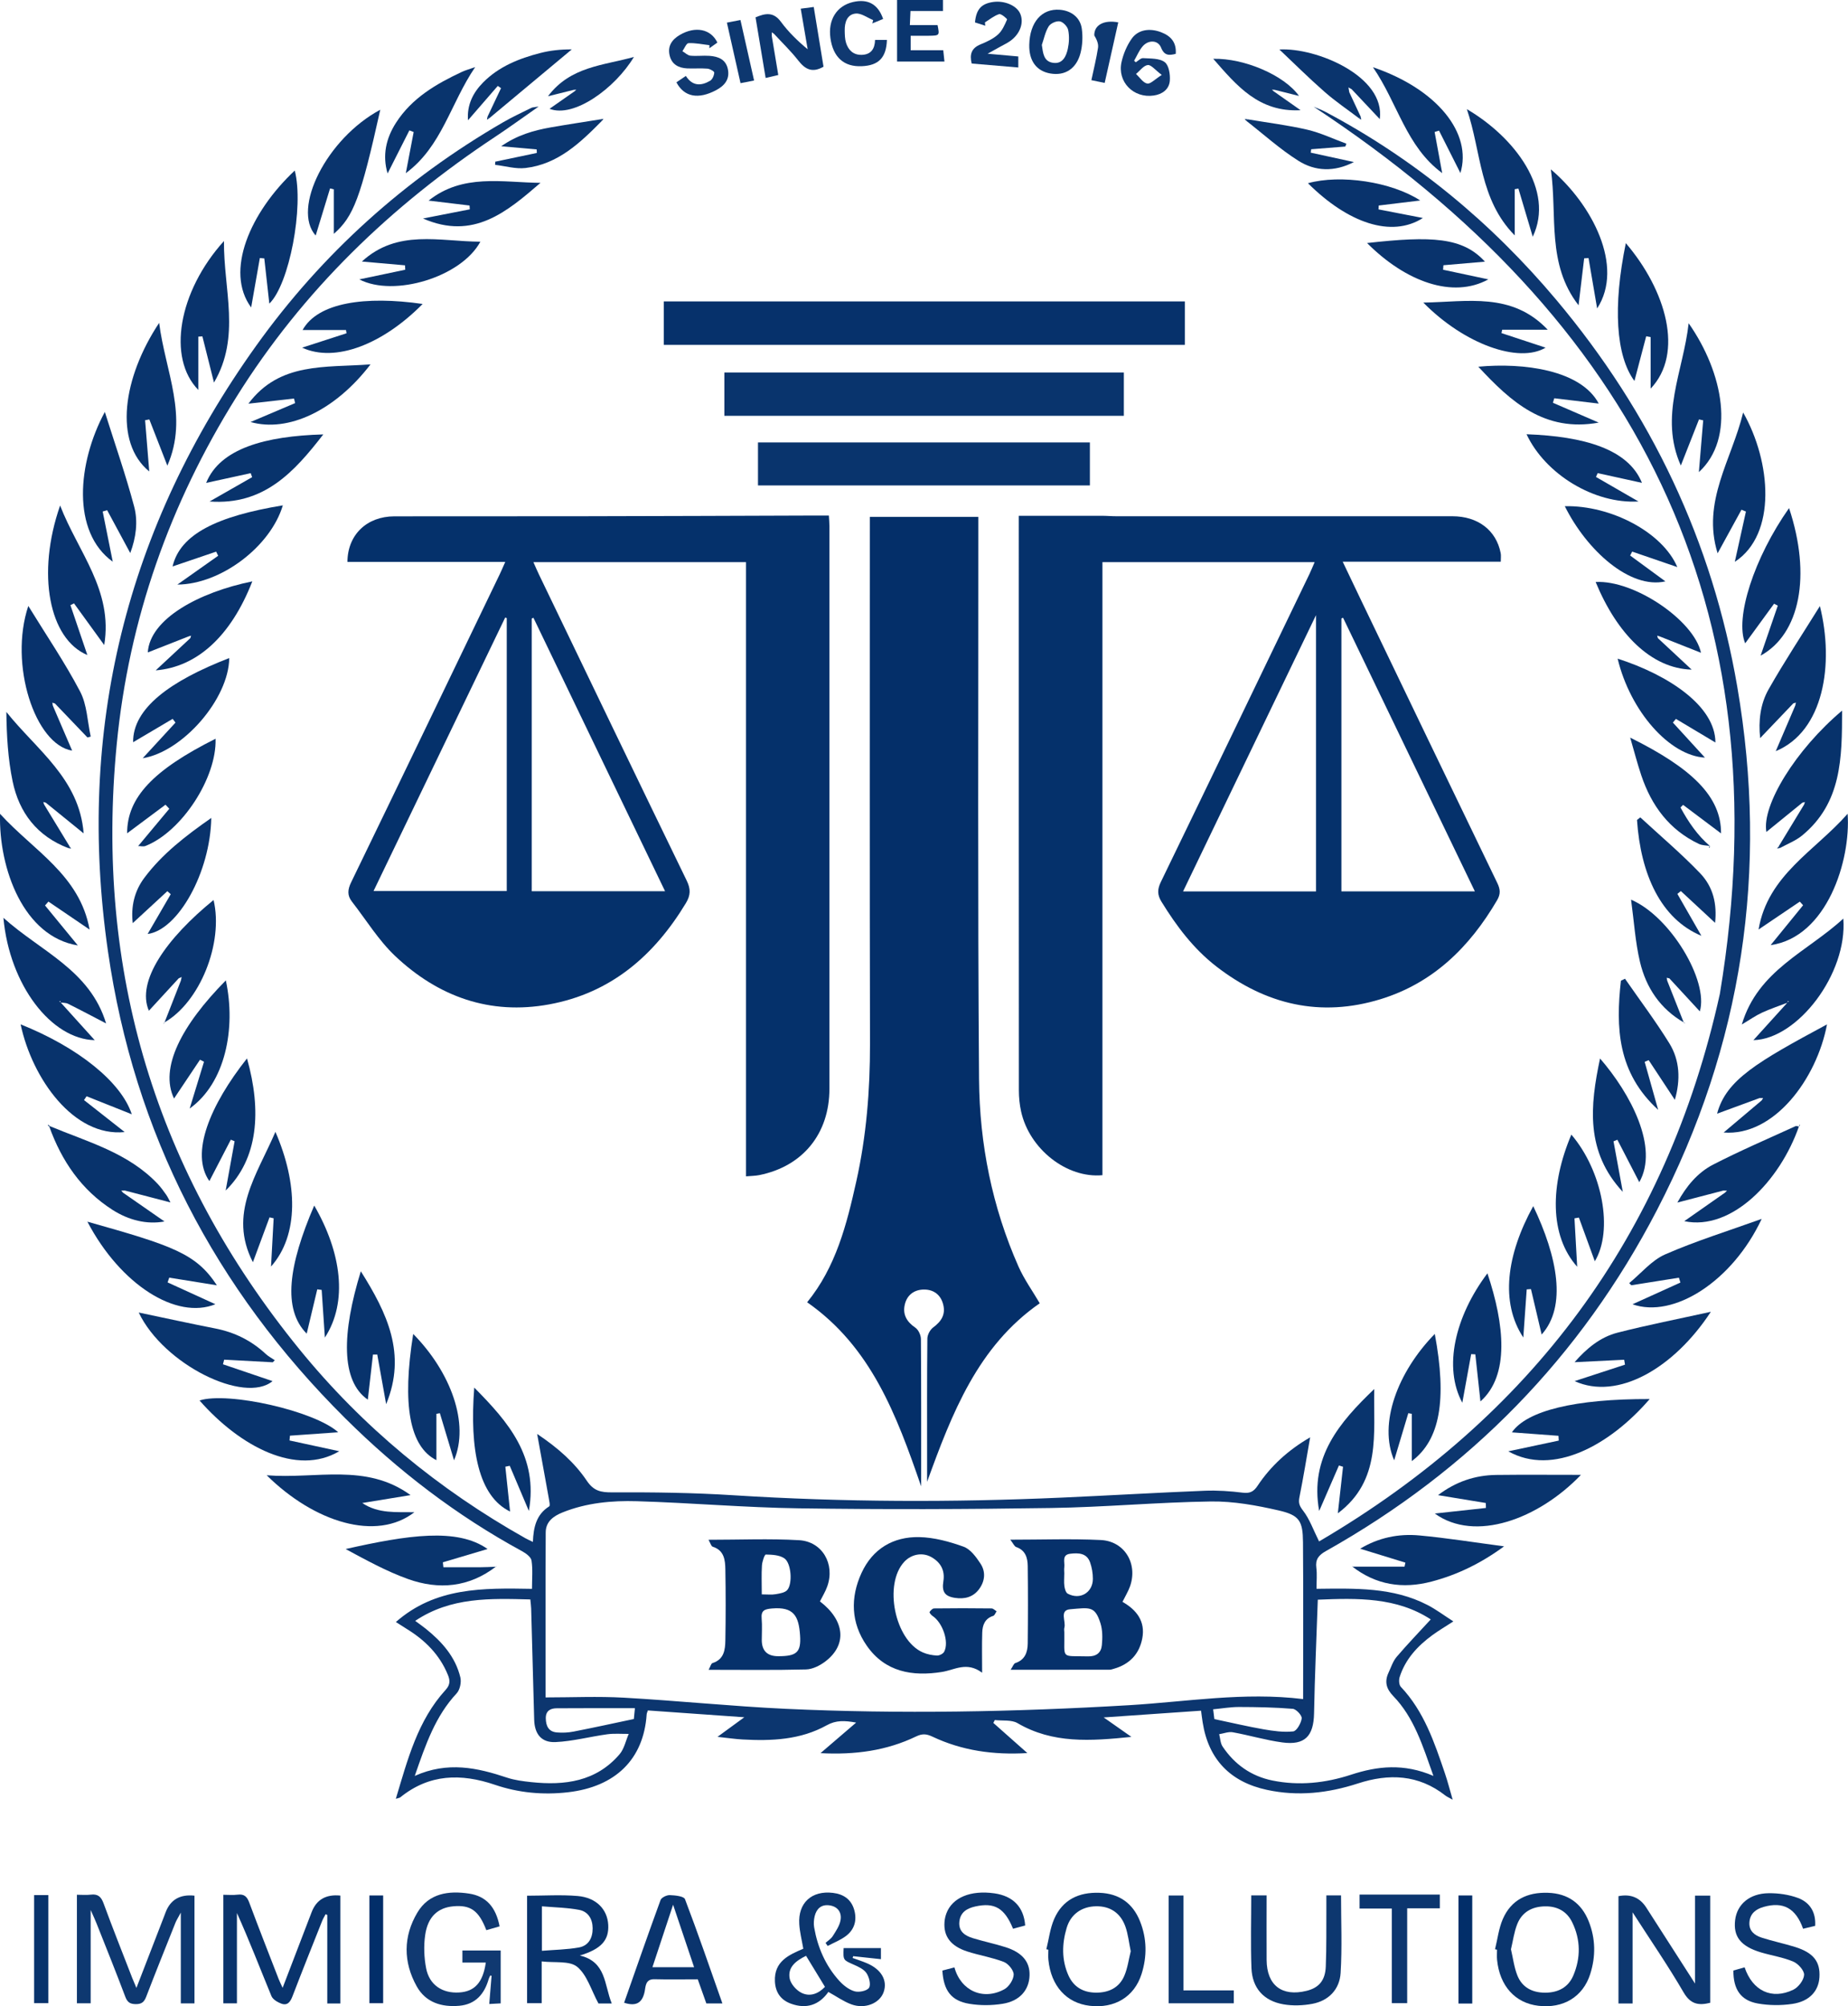 <?xml version="1.0" encoding="UTF-8"?>
<svg id="Camada_2" xmlns="http://www.w3.org/2000/svg" viewBox="0 0 444.5 482.43">
  <defs>
    <style>
      .cls-1 {
        fill: #08326c;
      }

      .cls-2 {
        fill: #06316b;
      }

      .cls-3 {
        fill: #09336c;
      }

      .cls-4 {
        fill: #09346d;
      }

      .cls-5 {
        fill: #0a346d;
      }

      .cls-6 {
        fill: #08336c;
      }

      .cls-7 {
        fill: #0e3870;
      }

      .cls-8 {
        fill: #07326b;
      }

      .cls-9 {
        fill: #042f69;
      }

      .cls-10 {
        fill: #0d376f;
      }

      .cls-11 {
        fill: #0c366f;
      }

      .cls-12 {
        fill: #0a356e;
      }

      .cls-13 {
        fill: #022e69;
      }

      .cls-14 {
        fill: #0c366e;
      }

      .cls-15 {
        fill: #05316b;
      }

      .cls-16 {
        fill: #103971;
      }
    </style>
  </defs>
  <g id="Camada_1-2" data-name="Camada_1">
    <path class="cls-15" d="M265.17,135.19v147.4c-8.58.81-17.57-6.29-19.56-15.3-.37-1.66-.54-3.4-.54-5.1-.03-45.29-.02-90.57-.02-135.86v-2.3c6.82,0,13.39,0,19.96,0,1.17,0,2.34.11,3.52.11,26.94,0,53.87,0,80.81,0,6.14,0,10.54,3.36,11.62,8.86.12.59.02,1.22.02,2.07h-38.02c1.55,3.24,2.92,6.15,4.32,9.05,10.94,22.74,21.87,45.49,32.86,68.2.74,1.53.84,2.65-.06,4.18-6.57,11.21-15.34,19.88-28.01,23.77-14.49,4.44-27.62,1.31-39.48-7.85-5.52-4.27-9.62-9.73-13.24-15.62-1-1.63-.98-2.96-.14-4.7,11.96-24.65,23.83-49.34,35.73-74.02.42-.87.78-1.78,1.27-2.9h-51.05ZM354.75,214.34c-10.66-22.12-21.19-43.97-31.71-65.81-.13.07-.26.14-.39.2v65.61h32.1ZM316.54,214.36v-66.44c-10.84,22.53-21.36,44.38-31.98,66.44h31.98Z"/>
    <path class="cls-15" d="M83.57,135.13c.03-6.57,4.69-10.96,11.29-10.97,14.82-.03,29.65.01,44.47-.02,18.98-.03,37.95-.11,56.93-.17.98,0,1.96,0,3.11,0,.05.97.13,1.75.13,2.53,0,45.1.01,90.21,0,135.31,0,10.81-6.4,18.65-16.87,20.76-.95.19-1.94.19-3.19.3v-147.69h-51.14c.51,1.14.92,2.11,1.38,3.06,11.81,24.52,23.6,49.05,35.5,73.53.98,2.02.94,3.51-.21,5.41-7.64,12.63-18.04,21.62-32.88,24.34-14.28,2.62-26.68-1.86-37.03-11.62-4.01-3.79-6.98-8.68-10.41-13.09-1.17-1.5-1.04-2.91-.18-4.67,11.96-24.65,23.83-49.34,35.72-74.03.42-.88.8-1.78,1.34-2.99h-37.95ZM121.89,148.62l-.38-.12c-10.55,21.9-21.09,43.81-31.66,65.76h32.04v-65.64ZM127.9,214.31h32.07c-10.63-22.08-21.15-43.93-31.67-65.77-.13.07-.27.13-.4.2v65.58Z"/>
    <path class="cls-9" d="M194.13,313.17c6.95-8.51,9.53-18.75,11.83-29.06,2.43-10.88,3.32-21.92,3.3-33.08-.09-41.21-.04-82.43-.04-123.64,0-.98,0-1.97,0-3.1h26.1c0,1.13,0,2.19,0,3.24.02,44.01-.17,88.03.17,132.04.12,15.51,3.15,30.68,9.49,44.99,1.37,3.09,3.39,5.89,5.11,8.83-14.9,10.35-21.12,26.46-27.09,42.93,0-.9,0-1.8,0-2.7,0-.99,0-1.99,0-2.98,0-9.58-.04-19.16.06-28.74,0-.92.65-2.14,1.39-2.69,1.94-1.43,3.04-3.08,2.42-5.52-.58-2.31-2.24-3.57-4.51-3.6-2.4-.03-4.21,1.26-4.74,3.67-.53,2.36.51,4.11,2.54,5.49.74.5,1.34,1.78,1.35,2.71.09,11.57.06,23.14.06,35.46-5.93-17.19-12.04-33.53-27.42-44.27Z"/>
    <path class="cls-11" d="M129.53,25.64c-3.86,2.69-7.05,5.02-10.34,7.2-25.12,16.61-46.38,37.06-62.38,62.71-15.96,25.58-25.81,53.33-28.73,83.39-5.31,54.52,9.42,103.09,43.96,145.54,15.15,18.61,33.43,33.66,54.37,45.43.46.26.95.47,1.77.87.13-3.52.82-6.61,3.92-8.55.28-.17,0-1.34-.11-2.02-.87-4.86-1.76-9.72-2.79-15.4,5.11,3.43,9.02,6.92,11.94,11.25,1.67,2.47,3.35,2.82,6.15,2.8,9.74-.05,19.51.08,29.23.7,26.28,1.66,52.56,1.73,78.86.56,11.46-.51,22.92-1.19,34.38-1.65,3.06-.12,6.15.09,9.19.47,1.71.21,2.61-.28,3.52-1.64,3.18-4.78,7.35-8.59,12.66-11.67-.84,4.81-1.62,9.63-2.58,14.42-.27,1.37,0,2.06.89,3.22,1.56,2.01,2.43,4.56,3.84,7.39,50.86-29.82,83.54-73.42,96.4-131.67,15.48-93.09-20.5-162.53-97.71-213.33.95.41,1.94.77,2.86,1.25,21.5,11.4,39.91,26.63,55.53,45.22,22.78,27.12,37.53,58.11,43.51,93.02,7.55,44.04,1.28,86.16-19.35,125.89-18.3,35.24-44.99,62.51-79.62,81.95-1.72.97-2.54,1.98-2.28,3.99.2,1.58.04,3.2.04,5.07,9.32-.1,18.41-.41,26.73,3.91,2.06,1.07,3.93,2.48,6.19,3.93-1.92,1.25-3.55,2.2-5.06,3.31-3.56,2.61-6.49,5.77-7.86,10.07-.23.71-.16,1.89.29,2.36,5.58,5.91,8.07,13.36,10.6,20.8.66,1.94,1.16,3.92,1.86,6.33-.89-.5-1.37-.7-1.77-1.01-6.45-5.06-13.57-5.32-21.03-2.89-7.17,2.33-14.4,3.15-21.87,1.54-8.79-1.89-14.06-7.31-15.46-16.21-.14-.88-.25-1.76-.39-2.83-7.64.53-15.22,1.05-23.42,1.62,2.38,1.66,4.24,2.97,6.67,4.68-9.88,1.01-18.92,1.65-27.4-3.31-1.46-.85-3.62-.52-5.45-.74-.12.23-.24.46-.36.69,2.62,2.32,5.25,4.65,8.18,7.25-8.15.49-15.69-.58-22.81-3.94-1.44-.68-2.44-.78-3.94-.06-7.12,3.43-14.7,4.46-23,4.02,2.97-2.54,5.59-4.79,8.57-7.35-2.76-.5-4.84-.6-7.08.65-6.31,3.51-13.26,3.8-20.27,3.41-1.79-.1-3.58-.37-6-.63,2.18-1.59,3.99-2.92,6.45-4.71-8.13-.57-15.6-1.1-23.2-1.64-.11.35-.27.66-.29.98-.73,10.79-7.53,17.37-18.88,18.69-6.03.7-11.95.14-17.64-1.8-8.15-2.77-15.77-2.61-22.73,3.02-.18.15-.47.16-1.08.36,2.85-9.47,5.25-18.84,11.99-26.21,1.18-1.29,1.03-2.38.51-3.64-1.96-4.78-5.42-8.24-9.75-10.92-.83-.52-1.66-1.05-2.74-1.74,9.51-8.37,20.91-8.19,32.74-7.98,0-2.37.22-4.62-.11-6.8-.13-.86-1.36-1.75-2.28-2.25-15.75-8.57-29.86-19.37-42.53-31.96-31.35-31.14-50.78-68.53-57.08-112.35-7.65-53.21,4.38-101.86,35.66-145.56,15.87-22.18,35.8-40.08,59.44-53.76,2.18-1.26,4.48-2.32,6.74-3.44.29-.15.67-.13,1.77-.32ZM131.22,408.17c6.4,0,12.62-.29,18.81.06,12.98.73,25.93,2.07,38.92,2.68,27.55,1.28,55.09.76,82.62-.87,13.84-.82,27.62-3.22,41.87-1.47,0-12.61.07-25.15-.03-37.69-.04-5.14-.84-6.52-5.84-7.67-5.32-1.22-10.86-2.23-16.28-2.16-12.82.18-25.62,1.38-38.44,1.57-20.22.31-40.46.37-60.68.08-13-.18-25.98-1.33-38.98-1.71-6.03-.18-12.09.38-17.82,2.67-2.25.9-4.1,2.23-4.11,4.83-.07,13.35-.03,26.7-.03,39.69ZM99.75,427.05c7.95-3.56,15.07-1.97,22.2.41,1.86.62,3.88.87,5.85,1.08,8.04.85,15.6-.13,21.23-6.71,1.11-1.3,1.48-3.24,2.2-4.89-1.72.02-3.46-.14-5.15.09-4.17.57-8.3,1.69-12.47,1.88-3.41.15-5.02-1.96-5.12-5.35-.26-8.93-.48-17.87-.73-26.8-.02-.68-.13-1.37-.2-2.15-9.66-.25-19.12-.6-27.69,5.15,1,.75,1.8,1.3,2.56,1.91,3.87,3.11,7.11,6.74,8.3,11.68.28,1.17-.1,2.99-.89,3.84-5.1,5.46-7.44,12.23-10.08,19.86ZM344.78,427.03c-2.59-7.28-4.64-14.01-9.67-19.2-1.69-1.75-2.12-3.47-1.13-5.6.61-1.3,1.06-2.76,1.96-3.82,2.6-3.05,5.39-5.94,8.2-9-8.19-5.35-17.64-5.14-27.17-4.74-.32,9.31-.73,18.32-.9,27.33-.11,5.48-2.2,7.73-7.65,6.99-4-.54-7.91-1.72-11.89-2.44-1.03-.19-2.18.29-3.28.46.26,1,.28,2.16.82,2.97,2.88,4.3,6.88,7.13,11.97,8.17,6.43,1.31,12.77.62,18.95-1.4,6.35-2.08,12.68-2.76,19.78.29ZM152.72,410.76c-6.47,0-12.65-.03-18.83.02-1.46.01-2.64.58-2.61,2.41.03,1.86.68,3.24,2.68,3.4,1.33.11,2.71.05,4.02-.21,4.72-.92,9.43-1.95,14.48-3.02.03-.31.13-1.26.26-2.61ZM292.08,413.38c4.31.91,8.04,1.79,11.81,2.45,2.36.41,4.82.76,7.17.51.83-.09,1.89-1.97,2.04-3.13.09-.7-1.32-2.23-2.15-2.3-4.3-.35-8.62-.43-12.94-.44-2.02,0-4.04.35-6.21.56.15,1.19.25,2.07.29,2.35Z"/>
    <path class="cls-2" d="M284.99,72.48v10.45h-125.32v-10.45h125.32Z"/>
    <path class="cls-4" d="M174.23,99.99v-10.42h96.09v10.42h-96.09Z"/>
    <path class="cls-4" d="M182.32,116.73v-10.34h79.83v10.34h-79.83Z"/>
    <path class="cls-7" d="M32.81,478.03c2.29-5.92,4.43-11.44,6.56-16.96.16-.42.32-.84.48-1.26q1.74-4.53,6.93-3.97v25.9h-3.29v-21.83c-.67,1.27-1.04,1.82-1.28,2.42-2.37,5.94-4.76,11.87-7.05,17.83-.49,1.27-1.11,1.78-2.52,1.76-1.4-.02-2.01-.47-2.51-1.79-2.22-5.9-4.58-11.74-6.9-17.6-.34-.87-.75-1.72-1.42-3.24v22.43h-3.31v-26.1c1.17,0,2.25.11,3.31-.02,1.73-.22,2.52.48,3.11,2.11,2.2,6,4.57,11.94,6.88,17.9.26.66.55,1.32,1.02,2.43Z"/>
    <path class="cls-3" d="M53.72,455.63c1.16,0,2.34.11,3.48-.03,1.55-.19,2.22.49,2.74,1.87,2.3,6.16,4.7,12.28,7.08,18.41.22.57.5,1.12.96,2.12,2.43-6.34,4.7-12.27,6.98-18.2q1.73-4.51,6.91-3.98v25.95h-3.15v-21.29c-.13-.06-.26-.12-.4-.18-.27.53-.6,1.04-.82,1.59-2.4,6.03-4.81,12.05-7.13,18.1-.51,1.34-1.18,2.36-2.69,1.82-.91-.33-2.05-1.01-2.39-1.82-2.74-6.64-5.31-13.34-8.3-19.98v21.72h-3.27v-26.11Z"/>
    <path class="cls-14" d="M199.26,478.97c-2.18,3.13-5.27,4.22-9.03,2.84-2.43-.89-3.72-2.72-3.84-5.36-.21-4.81,3.33-6.36,6.83-7.85-.35-2.03-.85-3.96-.97-5.91-.33-5.13,3-8.14,8.11-7.52,2.57.31,4.42,1.59,5.12,4.14.69,2.49.03,4.73-2.06,6.27-1.31.97-2.88,1.58-4.34,2.35-.17-.24-.34-.49-.51-.73.59-.54,1.33-.99,1.74-1.65.74-1.18,1.6-2.42,1.85-3.74.37-1.93-.64-3.38-2.7-3.65-1.92-.25-3.08.84-3.51,2.63-.2.86-.27,1.81-.12,2.68.84,4.8,2.72,9.16,6,12.8.99,1.1,2.33,2.16,3.7,2.56,1.05.31,2.97-.07,3.49-.83.5-.74.04-2.58-.6-3.53-.64-.95-1.95-1.55-3.09-2.05-2.51-1.11-2.54-1.04-2.41-3.98h8.97v2.67c-2.28-.25-4.47-.48-6.67-.72-.05.14-.1.29-.14.43,1.15.42,2.33.79,3.45,1.27,3.48,1.48,5,4.15,4.01,6.95-.94,2.67-4.47,4.15-7.77,2.93-1.9-.7-3.6-1.93-5.54-2.99ZM193.89,470.3c-2.46,1.2-4.43,2.73-3.96,5.41.23,1.31,1.56,2.84,2.8,3.47,2.08,1.06,4.12.24,5.7-1.41-1.56-2.56-3-4.93-4.55-7.47Z"/>
    <path class="cls-10" d="M411.36,455.83v25.77c-2.79.69-4.73.38-6.41-2.51-3.71-6.38-7.91-12.48-12.26-19.24v21.92h-3.4c0-8.62,0-17.21,0-25.81q4.37-.88,6.7,2.76c3.78,5.9,7.57,11.79,11.72,18.26v-21.15h3.64Z"/>
    <path class="cls-1" d="M425.89,227.27c2.55-3.13,5.18-6.36,7.81-9.59l-.79-.87c-3.26,2.2-6.52,4.4-9.92,6.7,2.22-13.13,13.58-18.88,21.42-27.83.8,11.14-4.94,29.68-18.53,31.59Z"/>
    <path class="cls-1" d="M10.83,217.73c2.64,3.22,5.29,6.43,7.89,9.61C5.69,225.23-.33,208.93.01,195.7c8.07,8.88,19.18,14.7,21.54,27.83-3.43-2.34-6.67-4.53-9.9-6.73-.27.31-.55.62-.82.93Z"/>
    <path class="cls-1" d="M430.05,241.07c-2.08.8-4.21,1.51-6.24,2.44-1.52.7-2.91,1.69-4.85,2.84,3.88-13.07,15.78-17.48,24.41-25.46,1.05,13.22-10.98,28.98-21.62,29.23,2.64-2.91,5.43-6,8.23-9.09.1-.09.2-.18.3-.28-.1-.01-.21-.02-.31-.03.03.12.05.23.08.35Z"/>
    <path class="cls-1" d="M14.57,241.03c2.79,3.09,5.58,6.18,8.21,9.09-10.42-.22-20.49-13.21-21.96-29.42,8.97,8.09,20.81,12.54,24.7,25.4-3.27-1.7-6.18-3.25-9.14-4.72-.54-.27-1.25-.22-1.88-.31.03-.12.05-.23.07-.35-.1.01-.21.02-.31.04.1.09.2.18.3.27Z"/>
    <path class="cls-6" d="M431.35,169.13c-2.6,2.73-5.2,5.46-7.98,8.36-.44-4.16.04-8.21,2.02-11.71,3.8-6.7,8.07-13.15,12.35-20.04,3.48,13.97.92,30.12-10.62,34.89,1.51-3.54,3.11-7.26,4.7-10.98.05-.23.1-.47.15-.7-.21.06-.42.12-.63.18Z"/>
    <path class="cls-6" d="M423.22,264.05c-3.45,1.27-6.9,2.53-10.21,3.75,2.17-8.16,9.74-12.48,26.44-21.47-2.46,13.07-12.72,26.96-24.86,26,2.9-2.45,6.02-5.09,9.15-7.72.11-.19.23-.38.34-.56-.29,0-.58,0-.86,0Z"/>
    <path class="cls-1" d="M12.7,169.67c1.58,3.69,3.17,7.38,4.65,10.83-8.92-1.43-15.25-20.73-10.54-34.79,4.34,7.06,8.8,13.61,12.46,20.58,1.67,3.18,1.75,7.19,2.55,10.83-.26.07-.52.15-.78.22-2.61-2.73-5.22-5.46-7.83-8.18-.21-.06-.42-.13-.63-.19.04.24.09.48.13.72Z"/>
    <path class="cls-6" d="M414.54,286.28c-3.62.94-7.25,1.89-11.08,2.89,2.12-3.89,4.84-7.19,8.61-9.13,6.47-3.33,13.17-6.2,19.79-9.23.24-.11.6.06.91.1l-.07-.04c-4.57,13.09-16.17,25.17-27.58,22.78,3.08-2.15,6.46-4.52,9.84-6.89.14-.15.28-.3.43-.45-.28,0-.56-.02-.84-.02Z"/>
    <path class="cls-6" d="M31.71,267.95c-3.63-1.45-7.26-2.9-10.89-4.34-.2.31-.41.61-.61.92,3.33,2.62,6.67,5.25,9.78,7.69-12.26,1.25-22.26-12.86-25.03-25.9,13.88,5.55,24.23,13.91,26.74,21.63Z"/>
    <path class="cls-6" d="M21.03,293.77c20.56,5.79,26.11,7.65,31.14,15.3-3.82-.61-7.64-1.22-11.46-1.84-.13.38-.27.76-.4,1.14,3.91,1.78,7.81,3.56,11.5,5.25-9.38,3.8-22.81-4.64-30.79-19.85Z"/>
    <path class="cls-6" d="M11.96,270.79c9.12,3.81,18.91,6.39,26.02,13.95.73.78,1.37,1.67,1.99,2.55.39.56.67,1.19,1.03,1.85-3.75-.98-7.36-1.92-10.98-2.86-.28,0-.57.01-.85.02.13.16.27.32.4.48,3.36,2.34,6.73,4.67,9.99,6.94-4.26.79-8.63-.32-12.5-2.79-7.47-4.78-12.25-11.77-15.21-20.05l.11-.08Z"/>
    <path class="cls-6" d="M392.65,313.64c3.83-1.74,7.69-3.48,11.54-5.23-.12-.39-.24-.78-.36-1.17-3.82.61-7.63,1.21-11.45,1.82-.17-.17-.33-.35-.5-.52,2.86-2.35,5.38-5.47,8.64-6.9,7.36-3.22,15.08-5.61,23.22-8.54-7.04,15.02-21.2,24.03-31.09,20.53Z"/>
    <path class="cls-1" d="M25.06,155.1c-2.65-3.66-4.96-6.84-7.26-10.01-.29.14-.58.29-.86.43,1.37,4.04,2.74,8.07,4.07,11.99-9.19-3.82-12.29-19.54-6.55-35.95,4.32,11.19,12.78,20.39,10.61,33.53Z"/>
    <path class="cls-4" d="M411.51,315.44c-8.86,13.55-22.36,21.39-32.77,16.67,3.96-1.29,8.04-2.63,12.12-3.96-.07-.39-.13-.78-.2-1.18-3.91.19-7.82.39-11.93.59,2.9-3.31,6.18-6.04,10.34-7.1,7.22-1.85,14.55-3.28,22.44-5.02Z"/>
    <path class="cls-8" d="M16.45,203.95c-7.49-2.85-11.85-8.49-13.42-16.09-1.12-5.41-1.43-10.98-1.5-16.66,7.24,9.09,17.56,16.03,18.59,29.2-3.19-2.58-6.14-4.98-9.1-7.38-.2-.06-.41-.12-.61-.17.07.2.13.41.2.61,2.05,3.37,4.11,6.74,6.16,10.12-.12.11-.22.23-.31.37Z"/>
    <path class="cls-8" d="M433.53,193.01c-2.91,2.37-5.83,4.73-8.66,7.04-1.16-6.39,7.04-19.77,18.21-29.17-.02,11.3-.06,22.18-9.62,30.03-1.56,1.28-3.56,2.03-5.36,3.03-.09-.13-.19-.25-.31-.35,2.05-3.37,4.1-6.75,6.15-10.12.07-.2.14-.41.2-.61-.21.05-.41.11-.62.16Z"/>
    <path class="cls-4" d="M33.38,315.62c6.3,1.32,12.33,2.64,18.4,3.83,4.64.91,8.67,2.9,12.13,6.12.64.6,1.46,1.01,2.19,1.52-.17.16-.33.33-.5.49-3.89-.21-7.79-.42-11.68-.63-.1.37-.19.74-.29,1.11,4.05,1.37,8.09,2.75,11.93,4.05-6.73,5.57-26.2-3.97-32.19-16.49Z"/>
    <path class="cls-1" d="M430.32,122.17c5.4,16.24,2.65,30.28-6.84,35.49,1.37-4,2.75-8.01,4.13-12.02-.3-.16-.59-.32-.89-.47-2.32,3.19-4.65,6.37-6.95,9.53-2.53-6.06,2.11-20.54,10.55-32.52Z"/>
    <path class="cls-16" d="M116.84,471.93h-5.62v-2.91h9.21v12.72c-.79.04-1.64.09-2.75.15.2-2.38.38-4.58.56-6.78-.1-.03-.21-.05-.31-.08-.13.28-.3.55-.38.84-1.03,3.61-3.15,6.1-7.08,6.45-4.25.37-8.07-.79-10.23-4.66-3.27-5.86-3.28-12.01.16-17.77,2.77-4.64,7.5-5.29,12.41-4.55,4.11.62,6.45,3.21,7.36,7.88-1.05.3-2.12.61-3.19.92-1.82-4.73-3.8-6.12-7.96-5.74-3.71.34-6.12,2.51-6.75,6.9-.38,2.62-.27,5.42.23,8.02.78,3.99,3.89,6.04,7.93,5.8,3.71-.22,5.73-2.36,6.42-7.19Z"/>
    <path class="cls-6" d="M396.8,336.42c-9.68,11.23-23.33,18.58-34.01,12.57,4.05-.86,8.09-1.72,12.14-2.58-.02-.38-.05-.77-.07-1.15-3.76-.28-7.53-.56-11.21-.83,3.58-5.2,15.17-8.06,33.15-8.01Z"/>
    <path class="cls-6" d="M81.34,344.41c-4.07.29-7.84.56-11.6.82-.03.38-.07.77-.1,1.15,4.03.87,8.05,1.74,11.96,2.59-10.23,6.07-23.83-1.07-33.61-12.21,6.88-2.17,27.63,2.49,33.35,7.64Z"/>
    <path class="cls-6" d="M417.27,135.11c.87-3.94,1.78-8.02,2.68-12.1-.36-.15-.71-.29-1.07-.44-1.85,3.39-3.71,6.78-5.74,10.48-3.87-12.45,3.41-22.52,6.14-33.86,6.75,11.85,8.16,29.29-2.02,35.92Z"/>
    <path class="cls-4" d="M119.36,376.66c-6.51,5.04-13.79,5.71-21.25,3.03-5.2-1.86-10.09-4.58-14.98-7.2,14.99-3.38,26.84-5.16,34.15-.01-3.59,1.06-7.17,2.13-10.76,3.2.04.4.09.79.13,1.19,2.88,0,5.76.01,8.64,0,1.34,0,2.69-.08,4.03-.13l.04-.07Z"/>
    <path class="cls-6" d="M25.21,99.04c2.49,7.89,5.06,15.25,7.06,22.77.96,3.61.45,7.47-.94,11.18-1.92-3.56-3.74-6.94-5.56-10.31-.36.11-.71.21-1.07.32.8,3.99,1.6,7.98,2.42,12.07-9.96-7.17-8.51-23.78-1.9-36.02Z"/>
    <path class="cls-3" d="M64.15,354.75c11.92.95,23.88-3.02,34.6,4.77-4.1.67-7.86,1.28-11.62,1.9,3.92,2.63,8.26,2.13,12.54,2.22-9.16,7.07-24.04,2.44-35.52-8.89Z"/>
    <path class="cls-4" d="M357.39,361.42c-3.74-.61-7.48-1.23-11.5-1.89,4.24-3.22,8.88-4.8,14.01-4.86,6.65-.08,13.3-.02,20.37-.02-10.25,10.68-25.48,16.29-35.16,9.3,3.96-.43,8.13-.88,12.3-1.34,0-.4-.02-.8-.03-1.2Z"/>
    <path class="cls-4" d="M40.26,111.99c-1.51-3.86-2.93-7.49-4.34-11.13-.34.06-.68.13-1.02.19.34,4.19.68,8.38,1,12.32-8.6-7.03-6.37-22.56,2.38-35.73,1.47,11.69,7.16,22.48,1.97,34.35Z"/>
    <path class="cls-4" d="M406.17,77.73c8.38,11.96,11.33,27.66,2.46,35.8.35-4.14.69-8.29,1.04-12.45-.34-.08-.67-.15-1.01-.23-1.42,3.61-2.85,7.23-4.37,11.1-5.27-11.84.61-22.68,1.88-34.22Z"/>
    <path class="cls-6" d="M325.25,376.72h12.58c.07-.32.14-.64.21-.96-3.56-1.1-7.13-2.19-10.88-3.35,4.39-2.65,9.24-3.66,14.25-3.19,6.64.61,13.24,1.68,20.37,2.62-5.55,4.07-11.23,6.84-17.44,8.47-6.94,1.83-13.39.84-19.14-3.66l.04.07Z"/>
    <path class="cls-6" d="M147.13,481.77h-3.18c-1.76-3.24-2.75-6.88-5.12-8.82-1.86-1.52-5.44-.92-8.54-1.3v10.05h-3.51v-25.85c4.1,0,8.15-.27,12.15.07,4.48.38,7.16,3.19,7.37,6.93.2,3.68-1.66,5.82-6.83,7.38,6.38,1.52,5.84,7,7.67,11.53ZM130.34,469.1c3.07-.25,6.03-.29,8.89-.8,2.32-.42,3.33-2.26,3.32-4.61-.01-2.26-1.1-4.02-3.22-4.43-2.92-.56-5.94-.59-8.98-.86v10.7Z"/>
    <path class="cls-3" d="M53.87,57.96c-.11,11.69,4.1,22.97-2.4,34.03-.99-3.94-1.89-7.52-2.79-11.11-.32.02-.65.05-.97.07v12.82c-7.54-7.67-4.82-23.66,6.16-35.81Z"/>
    <path class="cls-3" d="M391.06,58.47c9.69,11.34,14.06,26.47,5.97,34.98v-12.39c-.36-.07-.72-.13-1.07-.2-.94,3.58-1.88,7.15-2.83,10.75-4.46-6.04-5.21-17.93-2.07-33.14Z"/>
    <path class="cls-12" d="M251.68,468.73c.6-2.42.89-4.98,1.86-7.24,2.02-4.67,5.92-6.52,10.91-6.34,4.75.17,8.03,2.51,9.76,6.85,1.66,4.15,1.72,8.45.36,12.71-1.75,5.47-6.47,8.31-12.45,7.61-5.61-.65-9.33-4.78-9.95-11.06-.08-.8-.01-1.62-.01-2.43-.16-.03-.32-.07-.48-.1ZM271.98,469.23c-.44-2.13-.64-4.13-1.29-5.96-1.18-3.31-3.71-4.93-7.03-4.88-3.43.05-6.11,1.87-7.1,5.22-1.13,3.8-1.23,7.67.42,11.38,1.27,2.85,3.61,4.16,6.69,4.17,3.06,0,5.54-1.2,6.76-4.05.8-1.86,1.06-3.95,1.54-5.88Z"/>
    <path class="cls-12" d="M359.6,468.73c.6-2.42.89-4.98,1.86-7.24,2.02-4.67,5.92-6.52,10.91-6.34,4.75.17,8.03,2.51,9.76,6.85,1.66,4.15,1.72,8.45.36,12.71-1.75,5.47-6.47,8.31-12.45,7.61-5.61-.65-9.33-4.78-9.95-11.06-.08-.8-.01-1.62-.01-2.43-.16-.03-.32-.07-.48-.1ZM363.43,468.73c.5,2.15.76,4.33,1.54,6.29,1.15,2.89,3.6,4.15,6.68,4.15,3.06,0,5.53-1.23,6.76-4.08,1.82-4.26,1.8-8.64-.24-12.83-1.29-2.67-3.62-3.92-6.62-3.85-3.09.07-5.47,1.4-6.61,4.28-.75,1.89-1.01,3.97-1.51,6.05Z"/>
    <path class="cls-11" d="M226.67,473.85c1.05-.27,1.98-.52,2.9-.76,1.54,5.63,6.91,8.04,12,5.26,1.12-.61,2.21-2.3,2.25-3.52.03-1.03-1.29-2.64-2.38-3.06-2.84-1.1-5.91-1.57-8.82-2.52-3.97-1.3-5.69-3.64-5.44-7.06.05-.71.21-1.43.46-2.1,1.42-3.8,5.82-5.62,11.53-4.81,4.49.64,7.08,3.27,7.42,7.73-.95.26-1.94.53-2.92.79-2.04-5-4.47-6.39-9.09-5.36-2.01.45-3.57,1.39-3.82,3.61-.26,2.37,1.32,3.42,3.25,4.01,2.58.79,5.24,1.34,7.81,2.15,4.06,1.28,5.93,3.55,5.82,6.81-.11,3.52-2.37,6.17-6.49,6.82-2.61.42-5.41.44-8.01,0-4.35-.72-6.19-3.2-6.47-8.01Z"/>
    <path class="cls-14" d="M436.61,463.1c-1.03.25-1.97.47-2.91.7-1.75-4.93-4.77-6.6-9.48-5.26-1.87.53-3.27,1.58-3.43,3.68-.16,2.1,1.24,3.16,2.94,3.71,2.65.86,5.4,1.42,8.06,2.25,4.4,1.38,6.07,3.53,5.84,7.27-.2,3.34-2.42,5.82-6.54,6.42-2.7.4-5.59.38-8.28-.1-4.13-.74-5.9-3.41-5.88-7.93.87-.25,1.79-.51,2.7-.77,1.91,5.67,6.55,7.87,11.71,5.39,1.22-.59,2.53-2.3,2.6-3.57.06-1.05-1.43-2.7-2.61-3.2-2.46-1.04-5.19-1.44-7.77-2.21-4.87-1.46-6.69-3.8-6.21-7.78.46-3.78,3.47-6.4,8.06-6.45,2.37-.03,4.88.33,7.08,1.15,2.8,1.05,4.31,3.37,4.11,6.68Z"/>
    <path class="cls-3" d="M64.78,73c-.41-3.63-.81-7.25-1.21-10.86-.36-.03-.72-.06-1.07-.09-.71,4.04-1.42,8.07-2.09,11.88-6.39-8.67-.28-22.84,10.49-32.92,2.24,8.71-1.32,27.39-6.12,32Z"/>
    <path class="cls-4" d="M379.69,73.41c-7.72-9.95-5.08-21.51-6.66-32.68,9.86,8.36,17.73,23.28,11.13,33.44-.69-4.05-1.38-8.08-2.07-12.11-.35.02-.7.04-1.05.06-.43,3.59-.86,7.18-1.35,11.29Z"/>
    <path class="cls-5" d="M352.83,26.25c11.53,6.76,21.18,19.51,15.84,30.68-1.13-3.81-2.29-7.7-3.45-11.59-.29.05-.59.11-.88.16v11.11c-8.53-8.63-8.01-20.07-11.52-30.37Z"/>
    <path class="cls-5" d="M91.47,26.38c-4.71,21.15-6.41,25.69-11.18,29.85v-10.7c-.3-.07-.6-.15-.9-.22-1.18,3.85-2.35,7.7-3.46,11.33-5.77-6.43,2.56-23.29,15.55-30.26Z"/>
    <path class="cls-6" d="M412.62,178.55c-3.28-1.96-6.39-3.82-9.51-5.68-.24.29-.49.59-.73.88,2.6,2.85,5.21,5.7,7.71,8.43-8.47-.45-17.95-11.1-21-23.8,12.3,3.96,23.5,11.41,23.52,20.16Z"/>
    <path class="cls-3" d="M41.53,172.86c-3.18,1.88-6.36,3.76-9.51,5.62-.1-8.12,8.85-14.72,23.12-20.24-.11,9.8-11.13,22.51-20.82,24.09,2.6-2.82,5.25-5.69,7.89-8.57-.23-.3-.45-.6-.68-.9Z"/>
    <path class="cls-4" d="M45.62,266.57c1.2-3.92,2.33-7.59,3.45-11.26-.32-.16-.64-.33-.96-.49-2.11,3.15-4.22,6.3-6.25,9.34-3.53-7.37,1.81-17.63,12.46-28.41,2.48,11.54-.11,24.68-8.7,30.81Z"/>
    <path class="cls-4" d="M405.07,245.9c-5.72-3.28-9.14-8.39-10.61-14.61-1.13-4.78-1.43-9.75-2.14-14.95,9.48,4.04,18.7,19.58,16.54,26.86-2.4-2.6-4.86-5.27-7.33-7.94-.22-.05-.43-.1-.65-.14.05.24.09.48.14.72,1.33,3.37,2.66,6.74,4,10.11l.05-.05Z"/>
    <path class="cls-3" d="M394.54,196.55c4.81,4.44,9.82,8.67,14.34,13.38,3.27,3.4,4.12,7.51,3.65,11.98-2.74-2.55-5.49-5.1-8.23-7.64-.28.23-.56.45-.84.68,1.93,3.36,3.85,6.72,5.78,10.08-9.74-4.04-14.61-14.77-15.49-27.85.26-.21.52-.42.78-.63Z"/>
    <path class="cls-4" d="M378.71,292.97c.22,3.9.44,7.8.65,11.64-6.69-7.51-6.54-19.68-1.4-31.78,7.52,8.83,10.13,23.05,5.64,30.46-1.27-3.47-2.55-6.99-3.83-10.51-.35.06-.7.13-1.06.19Z"/>
    <path class="cls-6" d="M411.35,203.44c-.91-.16-1.91-.13-2.72-.51-7.11-3.37-11.4-9.18-13.85-16.48-.96-2.86-1.71-5.79-2.67-9.08,14.82,7.36,21.92,14.16,21.85,23.03-3.03-2.28-6.08-4.57-9.13-6.86-.21.21-.41.42-.62.63,1.87,3.44,4.04,6.68,7.1,9.28h.03Z"/>
    <path class="cls-6" d="M33.24,203.44c2.49-2.99,4.99-5.97,7.48-8.96-.3-.33-.61-.65-.91-.98-3.09,2.3-6.17,4.6-9.23,6.88-.03-8.59,6.28-15.23,21.27-22.74.31,9.41-8.17,22.39-16.88,25.79-.51.2-1.17.01-1.77,0h.03Z"/>
    <path class="cls-3" d="M50.82,196.68c-.25,13.19-8.03,26.96-15.31,27.91,1.82-3.13,3.69-6.35,5.56-9.57-.27-.24-.54-.48-.82-.72-2.73,2.52-5.46,5.04-8.32,7.68-.47-4.01.42-7.73,2.77-10.87,4.29-5.75,9.91-10.09,16.12-14.42Z"/>
    <path class="cls-3" d="M39.54,245.95c1.32-3.38,2.65-6.76,3.97-10.15.06-.29.12-.58.18-.87-.24.11-.47.22-.71.33-2.42,2.63-4.84,5.26-7.17,7.79-3.07-7.1,4.27-17.44,15.56-26.63,2.45,10.36-3.32,24.65-11.88,29.47l.05.05Z"/>
    <path class="cls-5" d="M66.24,272.16c5.38,12.36,5.7,24.8-1.05,32.4.21-3.83.42-7.72.63-11.6-.33-.08-.66-.15-.99-.23-1.31,3.54-2.63,7.08-4,10.79-6.01-11.71.98-20.99,5.42-31.36Z"/>
    <path class="cls-3" d="M390.86,235.35c3.57,5.15,7.35,10.17,10.65,15.5,2.58,4.17,2.71,8.87,1.34,13.62-2.13-3.23-4.21-6.39-6.29-9.54-.32.13-.65.27-.97.4,1.02,3.64,2.05,7.27,3.25,11.55-9.8-8.96-10.22-19.77-8.96-31.05.33-.16.65-.32.98-.48Z"/>
    <path class="cls-10" d="M319.04,455.77h3.52c0,6.26.28,12.47-.1,18.65-.24,3.92-2.83,6.68-6.81,7.43-2.25.42-4.69.51-6.94.12-4.78-.83-7.52-3.93-7.7-8.75-.21-5.76-.05-11.54-.05-17.45h3.7c0,5.26-.03,10.39,0,15.52.04,6.09,3.67,8.89,9.59,7.44,2.94-.72,4.5-2.45,4.64-5.83.19-4.69.11-9.39.14-14.08,0-.97,0-1.94,0-3.05Z"/>
    <path class="cls-6" d="M394.3,284.28c-1.81-3.5-3.54-6.85-5.27-10.21-.31.13-.62.25-.93.38.72,3.94,1.45,7.88,2.23,12.15-8.99-9.66-7.9-20.65-5.47-32.07,7.33,8.45,14.21,21.41,9.43,29.76Z"/>
    <path class="cls-6" d="M59.41,254.51c3.57,12.65,2.68,24.14-5.13,31.77.73-4.03,1.44-7.94,2.15-11.85-.3-.13-.61-.25-.91-.38-1.74,3.35-3.48,6.7-5.16,9.96-4.67-6.66.15-18.24,9.05-29.5Z"/>
    <path class="cls-1" d="M45.34,153.04c-3.33,1.31-6.65,2.62-9.79,3.85.5-8.05,12.25-14.47,25.14-17.09-5.16,13.24-13.35,20.61-23.24,21.4,2.76-2.56,5.54-5.16,8.33-7.75.06-.2.12-.4.18-.6l-.62.19Z"/>
    <path class="cls-1" d="M398.77,153.45c2.74,2.55,5.48,5.11,8.13,7.57-9.77-.26-17.98-8.64-23.1-21.07,9.31-.52,23.69,9.28,25.34,17.02-3.2-1.27-6.56-2.6-9.92-3.93-.21-.06-.41-.13-.62-.19.06.2.11.4.17.6Z"/>
    <path class="cls-4" d="M370.81,320.9c-.88-3.72-1.72-7.32-2.57-10.92-.34.02-.68.04-1.02.07-.27,3.84-.55,7.69-.82,11.57-5.59-8.46-4.04-19.89,2.39-31.59,5.85,12.25,8.11,24.1,2.03,30.87Z"/>
    <path class="cls-5" d="M345.11,320.76c2.97,15.92,1.24,25.52-5.53,30.58v-11.37l-.84-.15c-1.15,3.82-2.29,7.64-3.4,11.34-3.83-8.82.83-21.26,9.77-30.4Z"/>
    <path class="cls-4" d="M75.58,289.89c6.53,11.27,8.17,23.14,2.56,31.75-.26-3.92-.52-7.69-.77-11.46-.35-.05-.71-.09-1.06-.14-.86,3.59-1.71,7.17-2.54,10.66-5.83-5.9-4.41-16.35,1.81-30.81Z"/>
    <path class="cls-5" d="M99.38,320.76c9.1,9.24,13.58,21.6,9.83,30.39-1.12-3.7-2.26-7.52-3.41-11.33-.28.05-.56.1-.83.16v11.14c-6.42-3.23-8.32-13.27-5.58-30.36Z"/>
    <path class="cls-6" d="M42.65,140.58c3.45-2.44,6.64-4.69,9.83-6.94-.16-.33-.33-.66-.49-.99-3.52,1.2-7.03,2.39-10.48,3.56,1.81-7.74,10.65-12.08,26.52-14.69-2.96,9.92-14.91,18.99-25.37,19.05Z"/>
    <path class="cls-6" d="M356.09,336.98c-.42-3.86-.83-7.58-1.23-11.31-.33-.02-.67-.04-1-.05-.71,3.92-1.43,7.84-2.13,11.69-4.6-8.5-1.79-20.7,6.04-31.12,4.13,12.34,5.36,24.56-1.67,30.79Z"/>
    <path class="cls-6" d="M86.79,305.7c6.31,10.02,11.08,19.88,6.09,31.95-.75-4.21-1.44-8.07-2.14-11.94-.34,0-.68,0-1.03.01-.42,3.65-.84,7.31-1.24,10.85-6.54-4.51-6.25-16.05-1.68-30.88Z"/>
    <path class="cls-5" d="M150.12,481.58c2.9-8.24,5.76-16.49,8.76-24.68.22-.61,1.47-1.22,2.22-1.19,1.27.04,3.39.26,3.66.97,3.14,8.24,6,16.58,9,25.08h-3.86c-.68-1.9-1.36-3.81-2.07-5.81-3.55,0-6.98.07-10.4-.02-2.23-.06-2.12,1.75-2.37,2.97-.6,2.88-2.2,3.57-4.93,2.69ZM156.93,473.04h10.02c-1.65-4.9-3.23-9.61-5.05-15.02-1.82,5.48-3.36,10.16-4.97,15.02Z"/>
    <path class="cls-4" d="M317.3,363.33c-2.34-12.93,4.92-21.35,13.25-29.32-.24,10.66,1.78,21.97-8.76,29.89.44-3.96.85-7.58,1.25-11.2-.33-.1-.66-.2-.99-.3-1.56,3.6-3.13,7.2-4.75,10.94Z"/>
    <path class="cls-6" d="M403.43,136.36c-3.81-1.31-7.32-2.51-10.84-3.72-.16.31-.33.63-.49.94,2.82,2.07,5.64,4.14,8.48,6.22-8.52,1.93-18.91-7.44-24.2-18.08,11.2-.24,23.56,6.36,27.06,14.64Z"/>
    <path class="cls-6" d="M127.2,363.31c-1.61-3.8-3.1-7.32-4.59-10.84-.35.07-.71.14-1.06.22.38,3.63.77,7.26,1.14,10.78-7.57-3.67-9.77-14.83-8.62-29.8,8.2,8.27,15.44,16.63,13.14,29.64Z"/>
    <path class="cls-12" d="M384.54,101.62c-13.03,2.37-21.13-5-28.96-13.44,10.87-1.02,24.68.78,28.97,8.87-3.6-.43-7.15-.85-10.7-1.28-.11.36-.22.72-.33,1.08,3.53,1.53,7.06,3.06,11.02,4.77Z"/>
    <path class="cls-12" d="M89.13,87.61c-8.52,11.14-19.82,16.43-28.86,13.87,3.57-1.52,7.14-3.03,10.72-4.55-.09-.36-.18-.73-.27-1.09-3.56.4-7.12.8-10.97,1.23,7.51-10.05,18.45-8.63,29.38-9.45Z"/>
    <path class="cls-6" d="M77.76,104.46c-7.02,9.08-14.3,17.08-27.35,16.13,3.58-2.05,6.91-3.95,10.24-5.85l-.35-.96c-3.58.78-7.17,1.56-10.71,2.34,3.32-8.28,14.24-11.27,28.17-11.66Z"/>
    <path class="cls-3" d="M394.1,120.59c-10.63.62-22.4-6.54-26.92-16.17,13.85.51,24.47,3.56,27.76,11.69-3.56-.78-7.11-1.56-10.65-2.34-.14.31-.27.61-.41.92,3.3,1.9,6.6,3.8,10.21,5.89Z"/>
    <path class="cls-4" d="M101.66,73.09c-9.55,9.68-20.99,14.19-28.99,10.51,3.52-1.14,7.1-2.3,10.68-3.46-.04-.26-.08-.52-.13-.78h-10.44c3.69-6.64,15.1-8.25,28.87-6.27Z"/>
    <path class="cls-4" d="M342.36,72.76c10.68-.16,21.27-2.58,29.92,6.53h-10.96c-.06.27-.11.54-.17.81,3.6,1.19,7.19,2.37,10.61,3.5-6.39,3.82-19.47-.75-29.41-10.84Z"/>
    <path class="cls-4" d="M114.3,16.13c-5.95,8.73-7.99,19.09-16.69,25.51.66-3.48,1.28-6.69,1.89-9.89-.34-.13-.69-.27-1.03-.4-1.74,3.44-3.48,6.88-5.24,10.36-1.28-4.29-.42-8.39,2.03-12.2,3.82-5.94,9.66-9.33,15.85-12.23.78-.37,1.63-.59,3.2-1.15Z"/>
    <path class="cls-4" d="M330.25,16.17c15.45,5.26,23.92,15.88,21.02,25.44-1.68-3.34-3.41-6.77-5.14-10.2-.35.11-.7.22-1.06.33.59,3.21,1.18,6.42,1.82,9.88-8.68-6.38-10.68-16.77-16.65-25.45Z"/>
    <path class="cls-3" d="M328.82,58.44c15.56-1.74,23.02-1.39,28.35,4.48-3.32.29-6.65.57-9.98.86-.03.36-.06.72-.09,1.08,3.68.78,7.37,1.57,10.89,2.32-8.52,4.69-19.87.6-29.17-8.74Z"/>
    <path class="cls-3" d="M86.44,67.18c3.63-.76,7.33-1.54,11.03-2.32-.02-.35-.04-.71-.05-1.06-3.4-.3-6.79-.6-10.38-.91,8.56-7.86,18.67-4.82,28.5-4.77-4.6,8.52-20.78,13.39-29.1,9.07Z"/>
    <path class="cls-6" d="M130,43.97c-8.08,6.95-16.12,13.87-28.26,8.57,4.01-.78,7.63-1.49,11.26-2.2-.02-.31-.04-.61-.06-.92-3.22-.39-6.45-.77-9.85-1.18,8.24-6.56,17.74-4.36,26.91-4.27Z"/>
    <path class="cls-3" d="M341.6,48.21c-3.55.43-6.77.82-9.98,1.21-.02.31-.03.62-.05.93,3.58.69,7.15,1.39,10.68,2.07-7.56,4.84-18.03,1.21-27.65-8.36,7.79-2.18,20.08-.36,27.01,4.15Z"/>
    <path class="cls-11" d="M346.32,458.88h-7.85v22.81h-3.7v-22.75h-7.75v-3.36h19.3v3.3Z"/>
    <path class="cls-12" d="M117.22,28.15c1.1-2.32,2.2-4.63,3.29-6.95-.26-.18-.52-.36-.78-.54-2.35,2.71-4.7,5.42-7.16,8.26-.28-3.66,1.18-6.61,3.63-9.09,3.8-3.84,8.65-5.77,13.75-7.08,2.41-.62,4.92-.89,7.58-.87l-19.89,16.59c-.13-.12-.27-.23-.42-.32Z"/>
    <path class="cls-5" d="M324.53,22.15c.93,2,1.87,4,2.8,6-.15.09-.29.19-.41.32-2.78-2.11-5.7-4.08-8.32-6.38-3.83-3.36-7.45-6.96-10.87-10.19,8.88-.51,25.53,6.45,24.15,16.74-2.2-2.34-4.48-4.76-6.76-7.18-.26-.15-.52-.3-.78-.44.07.38.14.76.2,1.14Z"/>
    <path class="cls-10" d="M185.63,8.62c.51,3.09,1.03,6.18,1.57,9.42-1.02.24-1.86.44-3.04.71-.82-4.92-1.61-9.66-2.43-14.58,2.33-.97,4.28-1.4,6.11,1.08,1.79,2.43,3.98,4.57,6.43,6.6-.54-3.16-1.08-6.32-1.67-9.76,1.05-.14,1.98-.26,3.13-.41.81,4.95,1.59,9.7,2.35,14.36-2.77,1.59-4.46.58-6.1-1.52-1.77-2.26-3.86-4.27-5.82-6.39-.17-.12-.34-.25-.51-.37,0,.29,0,.57-.01.86Z"/>
    <path class="cls-7" d="M284.65,478.62h12.12v3.1h-15.67v-25.92h3.55v22.82Z"/>
    <path class="cls-12" d="M144.8,29.04c-5.22,5.28-10.58,10.44-18.4,11.36-2.37.28-4.87-.48-7.31-.76,0-.25.02-.51.03-.76,3.33-.7,6.67-1.4,10-2.1-.01-.28-.02-.57-.03-.85-2.71-.24-5.43-.48-8.53-.76,3.79-2.66,7.78-3.81,11.92-4.54,3.99-.7,8-1.3,11.99-1.94.1.13.21.25.33.36Z"/>
    <path class="cls-12" d="M300.09,28.69c4.79.81,9.64,1.4,14.36,2.5,3.22.75,6.26,2.22,9.39,3.36-.08.23-.17.46-.25.69-2.74.22-5.47.44-8.21.65-.03.27-.07.55-.1.82,3.36.73,6.71,1.46,10.37,2.26-4.71,2.43-9.31,2.24-13.35-.31-4.44-2.8-8.38-6.38-12.54-9.62.12-.11.23-.23.33-.35Z"/>
    <path class="cls-16" d="M273.19,14.97c.59-.35,1.2-1.03,1.76-.99,1.78.12,3.92,0,5.2.96,1,.74,1.35,2.97,1.23,4.47-.16,2.05-1.79,3.26-3.86,3.56-4.88.72-8.84-3.3-7.75-8.08.44-1.96,1.29-3.96,2.44-5.59,1.55-2.2,4.35-2.6,7.1-1.54,2.32.9,3.7,2.43,3.49,5.19-1.61.4-2.74.47-3.53-1.51-.74-1.85-3.08-1.91-4.47-.25-.84,1-1.35,2.27-2.01,3.42.13.12.27.24.4.36ZM279.44,18.02c-1.59-1.19-2.56-2.48-3.37-2.38-1.01.12-1.89,1.38-2.82,2.14.88.82,1.67,2.11,2.68,2.31.79.16,1.85-1.03,3.51-2.07Z"/>
    <path class="cls-12" d="M215.76,0h11.05v2.64h-7.81c-.05,1.21-.09,2.17-.15,3.39h6.66c.5,2.52.5,2.53-2.1,2.57-1.42.02-2.84,0-4.37,0v3.48h7.84c.1.99.18,1.74.29,2.73h-11.4V0Z"/>
    <path class="cls-16" d="M162.68,19.81c.72-.49,1.45-.99,2.29-1.55,1.58,2.49,3.68,2.43,5.84,1.16.55-.33.95-1.27.99-1.96.02-.3-1.03-.9-1.63-.95-1.62-.13-3.25.01-4.87-.06-2.07-.1-3.72-.94-4.23-3.11-.54-2.27.56-3.83,2.45-4.94,3.72-2.18,7.47-1.45,9.03,1.84-.63.45-1.28.9-1.92,1.36,0-.25,0-.5,0-.74-1.68-.19-3.37-.56-5.03-.48-.51.02-.97,1.25-1.46,1.93.64.38,1.25,1.01,1.92,1.08,1.52.15,3.07-.07,4.6.04,2.1.15,3.94.84,4.42,3.23.48,2.43-.81,3.94-2.81,5.01-4.3,2.29-7.7,1.67-9.57-1.87Z"/>
    <path class="cls-7" d="M306.33,21.93c2.02,1.42,4.04,2.84,6.5,4.57-10.07.54-15.39-5.94-21.01-12.36,7.44-.18,17.1,3.95,20.63,8.93-2.12-.53-3.98-1-5.83-1.46-.23-.01-.46-.03-.68-.05.13.12.26.25.39.37Z"/>
    <path class="cls-10" d="M137.94,21.62c-1.88.47-3.75.93-6.14,1.53,5.43-7.22,13.36-7.39,20.68-9.46-4.52,7.53-14.45,14.76-20.3,12.47,2-1.4,4.03-2.81,6.05-4.23.13-.12.26-.25.39-.37-.23.02-.45.04-.68.06Z"/>
    <path class="cls-10" d="M247.57,10.76c.12-5.43,3.03-8.76,7.36-8.41,2.75.22,4.92,1.86,5.28,4.58.26,1.91.16,3.99-.32,5.85-.99,3.79-3.77,5.5-7.26,4.89-3.34-.58-5.15-3.05-5.06-6.91ZM250.59,10.81c.3,1.98.42,3.98,2.73,4.3,2.28.32,3.13-1.58,3.52-3.36.32-1.46.39-3.08.09-4.53-.17-.84-1.21-1.94-2.01-2.08-.83-.15-2.23.47-2.68,1.2-.82,1.32-1.13,2.96-1.65,4.47Z"/>
    <path class="cls-7" d="M237.01,6.19c-.84-.27-1.68-.54-2.5-.8.3-3.14,1.52-4.5,4.35-4.91,2.75-.4,5.69.86,6.53,2.8.95,2.17-.02,4.89-2.4,6.58-.73.52-1.56.9-2.34,1.34-.77.43-1.55.86-3.1,1.72,2.93.26,5.08.45,7.38.66v2.65c-3.78-.32-7.5-.63-11.21-.95-.55-2.24-.03-3.72,2.11-4.6,1.49-.61,3.04-1.32,4.21-2.37,1.02-.91,1.63-2.33,2.19-3.62.07-.15-1.43-1.45-1.91-1.29-1.23.39-2.29,1.29-3.42,1.99l.09.8Z"/>
    <path class="cls-16" d="M213.33,9.6c-.15,4.31-2.02,6.15-6.06,6.32-4.28.19-6.89-2.15-7.53-6.77-.61-4.37,1.5-7.74,5.43-8.66,3.55-.83,6.02.48,7.25,4.07-.86.35-1.73.71-2.6,1.07.07-.27.13-.54.2-.8-1.4-.57-2.85-1.69-4.19-1.57-2.09.19-2.69,2.14-2.65,4.1.02.99.03,2.02.32,2.94.56,1.78,1.77,2.94,3.77,2.89,2.23-.06,3.15-1.43,3.21-3.59h2.85Z"/>
    <path class="cls-6" d="M8.21,455.7h3.42v25.99h-3.42v-25.99Z"/>
    <path class="cls-13" d="M88.85,455.79h3.31v25.91h-3.31v-25.91Z"/>
    <path class="cls-13" d="M354.12,481.78h-3.31v-25.99h3.31v25.99Z"/>
    <path class="cls-7" d="M268.97,5.39c-1.1,4.91-2.15,9.63-3.26,14.55-1.15-.24-2.08-.43-3.2-.66.58-2.73,1.21-5.25,1.6-7.8.14-.95-.31-1.98-.9-2.96-.06-2.49,2.3-3.8,5.76-3.14Z"/>
    <path class="cls-10" d="M174.84,5.44c1.22-.24,2.15-.42,3.26-.63,1.1,4.89,2.16,9.59,3.28,14.55-1.21.24-2.14.42-3.26.64-1.11-4.94-2.17-9.64-3.28-14.56Z"/>
    <path class="cls-12" d="M299.76,29.05c-.12-.15-.24-.31-.37-.46.23.04.47.07.7.11-.1.12-.22.24-.33.35Z"/>
    <path class="cls-12" d="M144.46,28.68c.23-.03.47-.07.7-.1-.12.15-.25.31-.37.46-.12-.11-.23-.23-.33-.36Z"/>
    <path class="cls-12" d="M117.64,28.47c-.17.1-.34.2-.5.31.03-.21.05-.42.08-.62.15.09.29.19.42.32Z"/>
    <path class="cls-3" d="M39.49,245.9c-.07.14-.15.27-.22.41.09-.12.18-.24.27-.36,0,0-.05-.05-.05-.05Z"/>
    <path class="cls-6" d="M11.84,270.88c-.12-.09-.24-.19-.36-.28.07-.04.19-.13.21-.11.1.09.17.21.26.31,0,0-.11.08-.11.08Z"/>
    <path class="cls-6" d="M33.2,203.44c.13.12.25.24.38.36-.11-.12-.22-.23-.34-.35,0,0-.04,0-.04,0Z"/>
    <path class="cls-4" d="M405.02,245.95l.42.17c-.12-.07-.25-.15-.37-.22,0,0-.05.05-.05.05Z"/>
    <path class="cls-8" d="M16.76,203.59c.12.15.23.3.35.45-.22-.03-.44-.05-.66-.08.09-.13.19-.26.31-.37Z"/>
    <path class="cls-8" d="M428.1,203.94c-.22.03-.44.06-.66.09.12-.15.23-.3.35-.44.12.11.22.23.31.35Z"/>
    <path class="cls-6" d="M411.32,203.44c-.04.14-.08.29-.12.43-.06-.05-.12-.1-.19-.15.11-.09.22-.19.33-.29,0,0-.02,0-.02,0Z"/>
    <polygon class="cls-6" points="325.21 376.65 325.27 376.59 325.26 376.72 325.21 376.65"/>
    <path class="cls-5" d="M327.33,28.16c.02.21.05.41.07.62-.16-.1-.33-.2-.49-.3.12-.12.26-.23.41-.32Z"/>
    <path class="cls-6" d="M432.77,270.91c0-.13-.02-.26-.03-.39.08,0,.17.01.25.02-.1.11-.19.22-.29.33,0,0,.07.04.07.04Z"/>
    <polygon class="cls-4" points="119.32 376.73 119.28 376.6 119.36 376.67 119.32 376.73"/>
    <path class="cls-2" d="M170.45,401.53c.41-.74.57-1.51.94-1.62,2.76-.88,3.04-3.17,3.08-5.45.1-5.69.1-11.38,0-17.07-.04-2.26-.27-4.58-3.04-5.46-.38-.12-.55-.88-1.01-1.67,7.57,0,14.7-.31,21.78.1,5.61.33,8.68,5.76,6.79,11.09-.44,1.26-1.16,2.41-1.77,3.63,5.99,4.58,6.6,10.41,1.3,14.44-1.3.99-3.07,1.88-4.64,1.92-7.66.2-15.33.09-23.43.09ZM187.19,398.26c4.4,0,5.53-.91,5.25-5-.31-4.67-1.52-6.93-6.74-6.48-1.77.15-2.68.45-2.5,2.44.15,1.7.03,3.42.03,5.13q0,3.91,3.96,3.91ZM183.23,383.39c1.39,0,2.39.13,3.33-.04.98-.17,2.24-.35,2.81-1.02,1.3-1.53.96-6.43-.69-7.59-1.17-.82-2.96-.9-4.48-.93-.31,0-.87,1.7-.93,2.63-.14,2.15-.04,4.31-.04,6.93Z"/>
    <path class="cls-2" d="M269.97,385.18c3.4,1.92,5.57,4.68,4.78,8.81-.72,3.77-3.09,6.23-6.83,7.29-.35.1-.7.23-1.05.23-7.75.01-15.5.01-23.78.01.53-.79.74-1.49,1.13-1.61,2.31-.76,2.95-2.59,2.98-4.67.07-6.24.08-12.47,0-18.71-.03-1.94-.55-3.75-2.76-4.52-.47-.16-.74-.88-1.43-1.77,7.7,0,14.74-.26,21.76.08,5.76.28,8.97,5.74,7.02,11.18-.45,1.24-1.16,2.39-1.8,3.69ZM256,392.51c.11,6.58-1.02,5.62,5.68,5.79,2.04.05,3.18-.89,3.35-2.69.17-1.75.18-3.65-.34-5.29-1.33-4.19-2.56-3.75-7.3-3.35-2.64.23-.94,2.93-1.38,4.46-.1.33-.01.72-.01,1.08ZM255.99,378.46c0,.99-.1,2,.03,2.98.09.63.34,1.53.8,1.78,2.93,1.58,6.03-.23,6.05-3.55,0-1.33-.23-2.72-.67-3.97-.8-2.27-2.82-2.31-4.76-2.08-2.11.24-1.29,2-1.44,3.22-.07.53-.01,1.08,0,1.63Z"/>
    <path class="cls-8" d="M236.22,402.22c-3.69-2.74-6.58-.67-9.63-.18-7.1,1.13-13.68.05-18.1-6.3-3.81-5.47-4.01-11.55-1.26-17.52,2.68-5.8,7.64-8.73,13.89-8.6,3.58.08,7.25,1.08,10.66,2.31,1.65.6,3.03,2.49,4.08,4.1,1.27,1.95,1.06,4.18-.36,6.1-1.44,1.95-3.51,2.45-5.8,2.1-2.48-.37-3.19-1.49-2.79-4,.42-2.63-.67-4.58-2.96-5.84-2.12-1.16-4.75-.65-6.43,1.15-5.03,5.37-2.31,18.87,4.45,21.81,1.05.46,2.25.69,3.39.75.58.03,1.48-.42,1.74-.91,1.25-2.37-.38-7.05-2.83-8.64-.32-.21-.76-.8-.68-.92.24-.37.7-.85,1.08-.86,4.61-.06,9.22-.06,13.83,0,.41,0,.81.45,1.21.69-.27.38-.46.99-.81,1.1-1.99.63-2.58,2.2-2.64,3.99-.1,2.95-.03,5.91-.03,9.68Z"/>
  </g>
</svg>